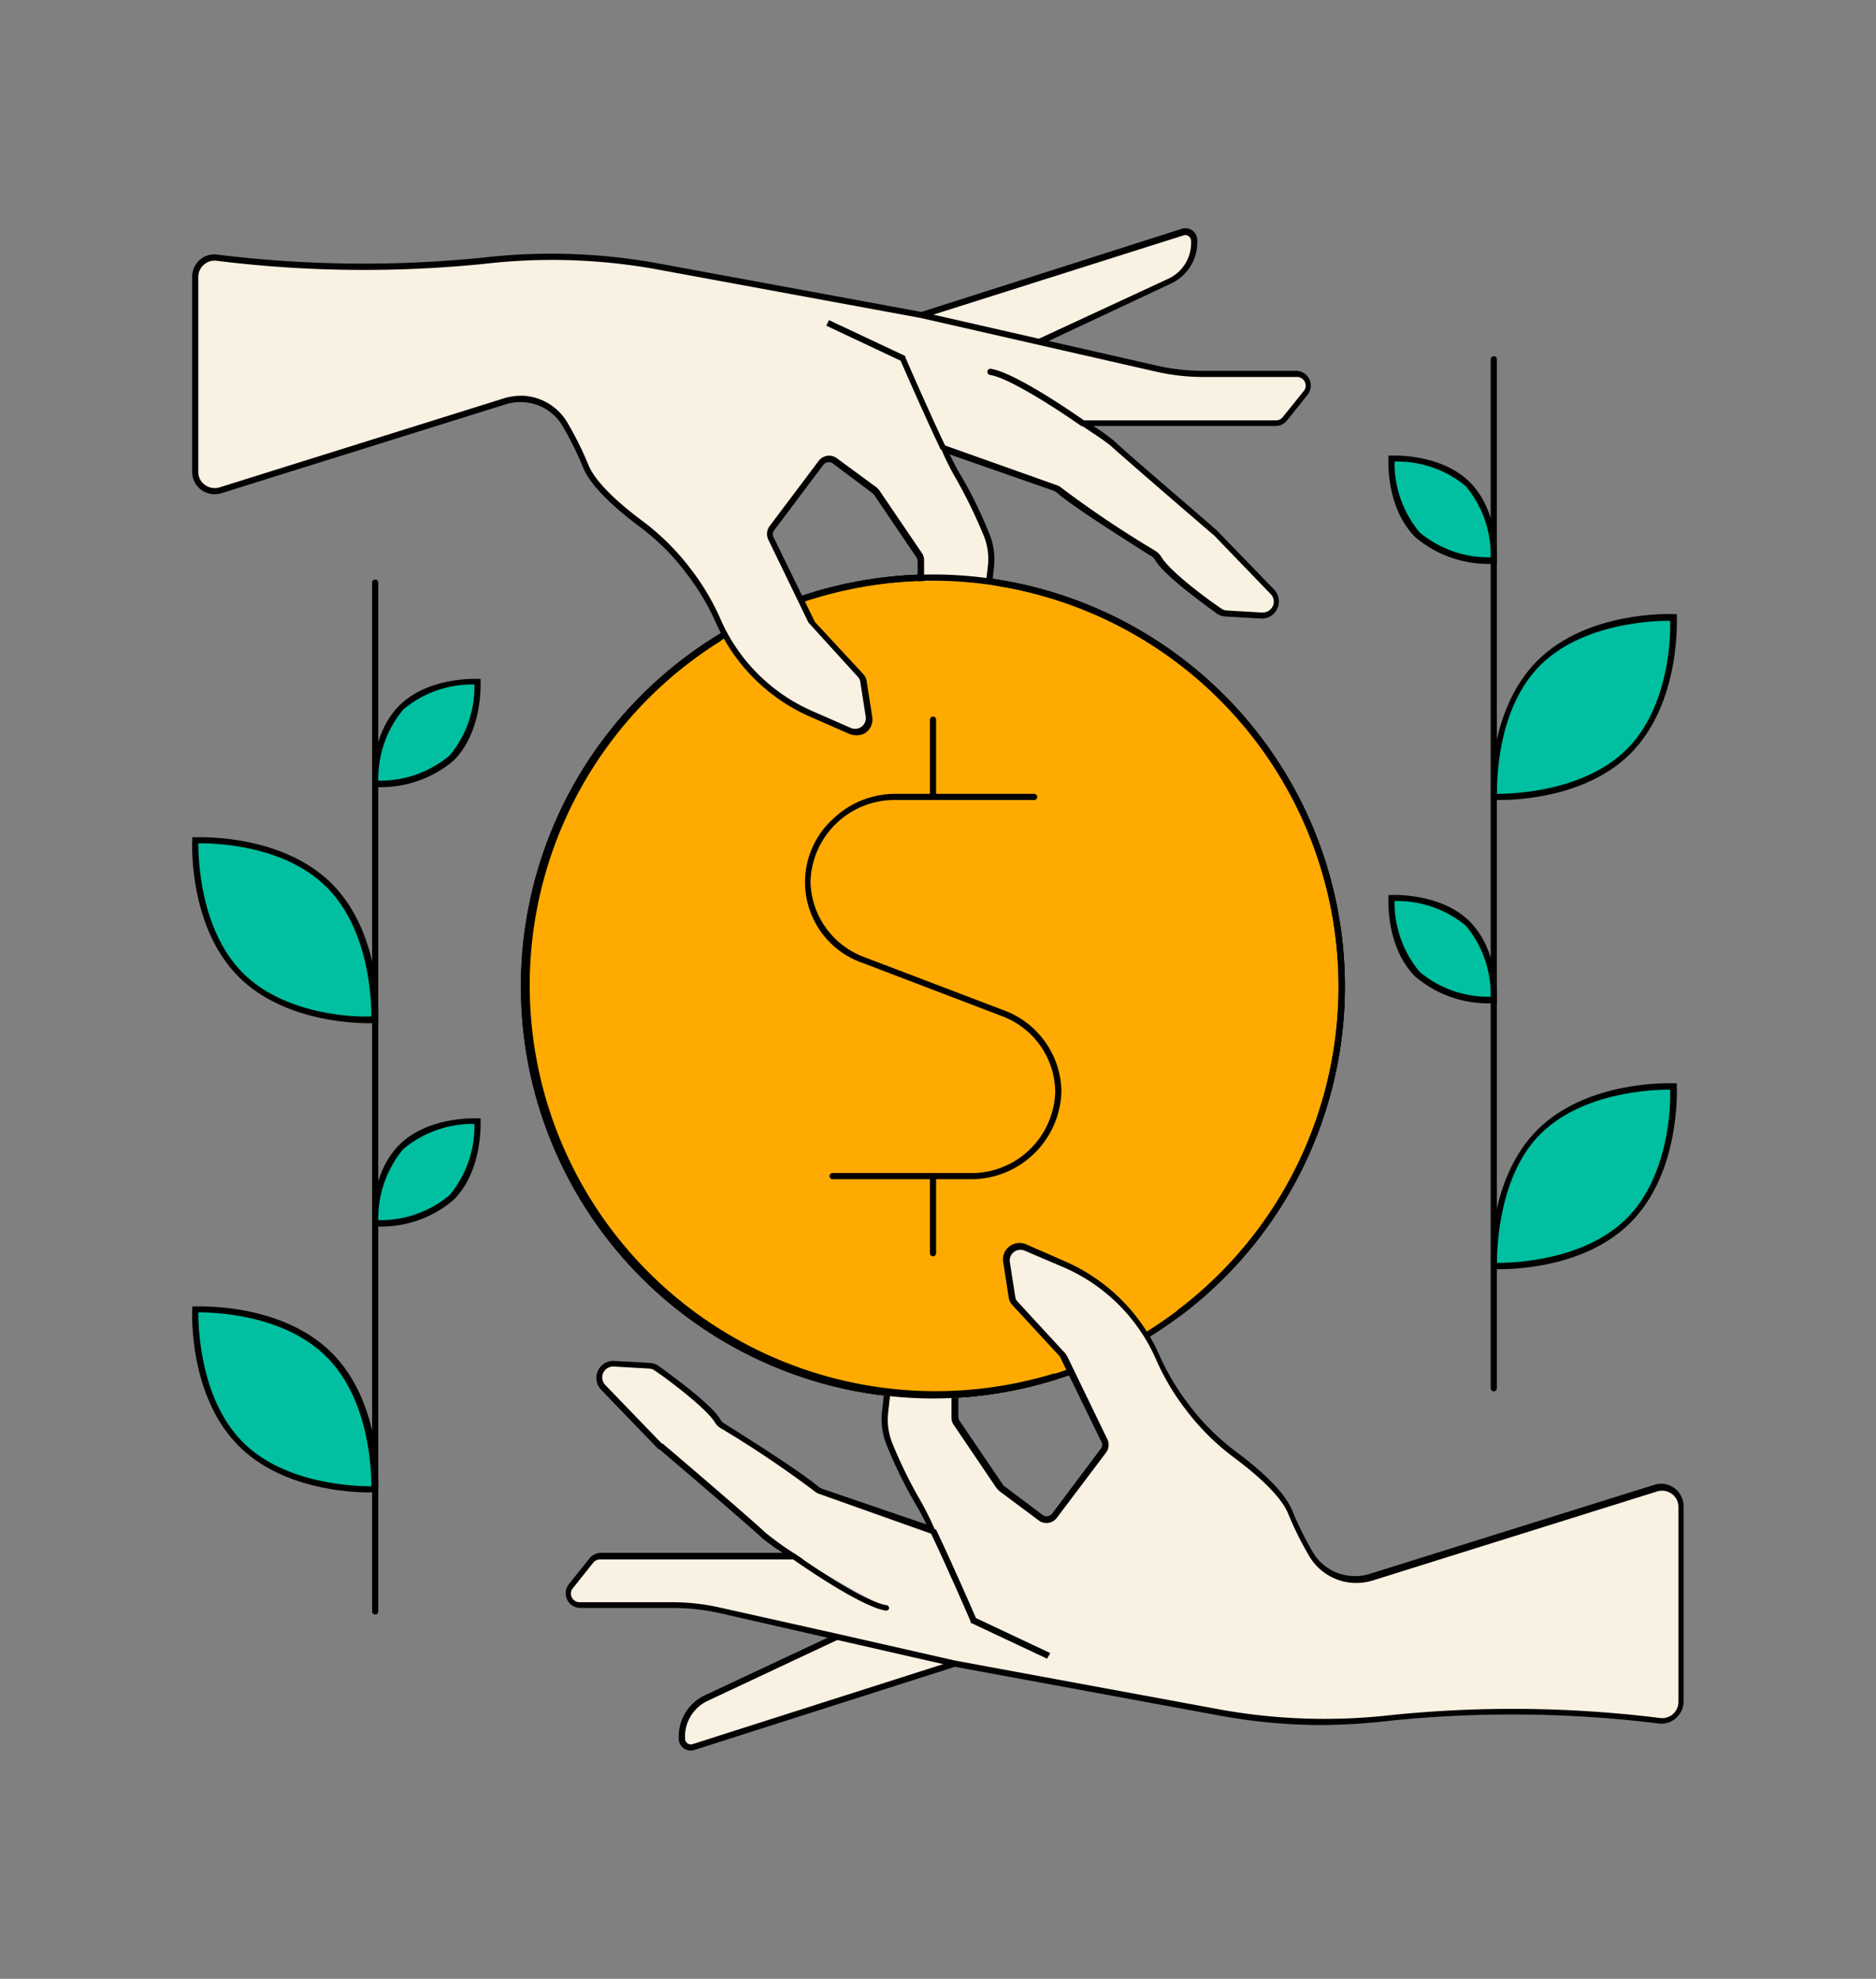 <svg id="Layer_1" data-name="Layer 1" xmlns="http://www.w3.org/2000/svg" width="128" height="135" viewBox="0 0 128 135"><rect x="0" y="0" width="128" height="135" fill="#808080" stroke="none"/><defs><style>.cls-1{fill:#fa0;}.cls-2{fill:#00c0a1;}.cls-3{fill:#f9f1e2;}.cls-4{fill:#020202;}.cls-5{fill:#d0d0d0;}</style></defs><circle class="cls-1" cx="63.66" cy="67.3" r="27.89"/><path d="M63.66,95.41A28.11,28.11,0,1,1,91.76,67.3,28.13,28.13,0,0,1,63.66,95.41Zm0-55.79A27.69,27.69,0,1,0,91.34,67.3,27.72,27.72,0,0,0,63.66,39.62Z"/><circle class="cls-1" cx="63.66" cy="67.3" r="27.89"/><path d="M63.66,95.41A28.11,28.11,0,1,1,91.76,67.3,28.13,28.13,0,0,1,63.66,95.41Zm0-55.79A27.69,27.69,0,1,0,91.34,67.3,27.72,27.72,0,0,0,63.66,39.62Z"/><g id="Money_sign" data-name="Money sign"><path d="M66.28,80.45H56.81a.21.21,0,0,1-.21-.21.21.21,0,0,1,.21-.21H66.1A5.72,5.72,0,0,0,72,74.45,5.59,5.59,0,0,0,68.3,69.3l-9.43-3.6a5.83,5.83,0,0,1-2-9.86,6.13,6.13,0,0,1,4.4-1.68h9.29a.21.21,0,0,1,.21.21.21.21,0,0,1-.21.21H61.22a5.74,5.74,0,0,0-5.92,5.57A5.62,5.62,0,0,0,59,65.31l9.42,3.59a6,6,0,0,1,4,5.55,6.16,6.16,0,0,1-6.15,6Z"/><path d="M63.66,54.58a.21.21,0,0,1-.21-.21V49.1a.21.21,0,0,1,.42,0v5.27A.21.21,0,0,1,63.66,54.58Z"/><path d="M63.66,85.71a.21.21,0,0,1-.21-.21V80.23a.21.21,0,1,1,.42,0V85.5A.21.21,0,0,1,63.66,85.71Z"/></g><path d="M101.92,94.92a.21.21,0,0,1-.21-.21V24.51a.22.22,0,0,1,.21-.21.21.21,0,0,1,.21.21v70.2A.21.21,0,0,1,101.92,94.92Z"/><path class="cls-2" d="M114.2,74.1s.29,5.77-3.1,9.16-9.17,3.11-9.17,3.11-.28-5.78,3.11-9.17S114.2,74.1,114.2,74.1Z"/><path d="M102.31,86.59h-.58v-.19c0-.24-.25-5.91,3.17-9.32s9.08-3.18,9.32-3.17h.19v.19c0,.24.25,5.91-3.17,9.32C108.3,86.36,103.68,86.59,102.31,86.59Zm-.17-.43c1,0,5.87-.11,8.81-3s3.06-7.79,3-8.82h-.09c-1.2,0-5.87.19-8.73,3S102.13,85.14,102.14,86.16Z"/><path class="cls-2" d="M114.2,42.09s.29,5.78-3.1,9.17-9.17,3.1-9.17,3.1-.28-5.77,3.11-9.16S114.2,42.09,114.2,42.09Z"/><path d="M102.31,54.58h-.58v-.19c0-.24-.25-5.91,3.17-9.32s9.08-3.18,9.32-3.17h.19v.19c0,.24.25,5.91-3.17,9.33C108.3,54.35,103.68,54.58,102.31,54.58Zm-.17-.42c1,0,5.87-.12,8.81-3s3.06-7.79,3-8.81c-1,0-5.88.11-8.82,3S102.13,53.13,102.14,54.16Z"/><path class="cls-2" d="M101.92,68.24s.16-3.28-1.76-5.21S95,61.26,95,61.26s-.16,3.29,1.76,5.21S101.92,68.24,101.92,68.24Z"/><path d="M101.71,68.45a7.64,7.64,0,0,1-5.15-1.83c-2-2-1.83-5.23-1.82-5.37v-.19h.19c.13,0,3.4-.15,5.36,1.82s1.84,5.23,1.83,5.37v.19h-.41Zm-6.56-7a7.37,7.37,0,0,0,1.71,4.85A7.27,7.27,0,0,0,101.71,68a7.3,7.3,0,0,0-1.7-4.85A7.39,7.39,0,0,0,95.15,61.47Z"/><path class="cls-2" d="M101.92,38.25s.16-3.28-1.76-5.21S95,31.28,95,31.28s-.16,3.28,1.76,5.21S101.92,38.25,101.92,38.25Z"/><path d="M101.71,38.47a7.7,7.7,0,0,1-5.15-1.83c-2-2-1.83-5.23-1.82-5.37v-.19h.19c.13,0,3.4-.14,5.36,1.82s1.84,5.23,1.83,5.37v.19h-.41Zm-6.56-7a7.38,7.38,0,0,0,1.71,4.85,7.3,7.3,0,0,0,4.85,1.7,7.3,7.3,0,0,0-1.7-4.85A7.31,7.31,0,0,0,95.15,31.49Z"/><path d="M25.6,110.15a.21.21,0,0,1-.21-.21V39.75a.21.21,0,0,1,.21-.21.21.21,0,0,1,.21.21v70.19A.21.21,0,0,1,25.6,110.15Z"/><path class="cls-2" d="M13.33,89.33s-.29,5.78,3.1,9.17,9.17,3.1,9.17,3.1.28-5.78-3.11-9.17S13.33,89.33,13.33,89.33Z"/><path d="M25.22,101.82c-1.37,0-6-.23-8.94-3.18-3.41-3.41-3.18-9.08-3.16-9.32v-.19h.2c.23,0,5.9-.25,9.32,3.17s3.18,9.08,3.17,9.32v.19h-.58ZM13.53,89.53c0,1,.11,5.88,3,8.82s7.78,3.05,8.81,3.05c0-1-.11-5.88-3.05-8.82S14.58,89.54,13.53,89.53Z"/><path class="cls-2" d="M13.33,57.32s-.29,5.78,3.1,9.17,9.17,3.1,9.17,3.1.28-5.77-3.11-9.16S13.33,57.32,13.33,57.32Z"/><path d="M25.22,69.81c-1.37,0-6-.23-8.94-3.17-3.41-3.42-3.18-9.09-3.16-9.33v-.19h.2c.23,0,5.9-.25,9.32,3.17s3.18,9.09,3.17,9.33v.19h-.58ZM13.53,57.53c0,1,.11,5.87,3,8.81s7.79,3.07,8.81,3c0-1-.11-5.88-3.05-8.81S14.58,57.53,13.53,57.53Z"/><path class="cls-2" d="M25.61,83.47s-.16-3.28,1.76-5.21,5.21-1.76,5.21-1.76.16,3.28-1.76,5.2S25.61,83.47,25.61,83.47Z"/><path d="M25.82,83.68h-.41v-.19c0-.14-.14-3.4,1.82-5.37s5.23-1.83,5.37-1.82h.19v.19c0,.13.14,3.39-1.83,5.36A7.61,7.61,0,0,1,25.82,83.68Zm6.55-7a7.38,7.38,0,0,0-4.85,1.71,7.38,7.38,0,0,0-1.71,4.85,7.31,7.31,0,0,0,4.86-1.7A7.33,7.33,0,0,0,32.37,76.7Z"/><path class="cls-2" d="M25.61,53.48s-.16-3.28,1.76-5.21,5.21-1.76,5.21-1.76.16,3.28-1.76,5.21S25.61,53.48,25.61,53.48Z"/><path d="M25.82,53.7h-.41v-.19c0-.13-.14-3.39,1.82-5.36s5.23-1.84,5.37-1.83h.19v.19c0,.14.14,3.4-1.83,5.37A7.66,7.66,0,0,1,25.82,53.7Zm6.55-7a7.3,7.3,0,0,0-4.85,1.7,7.4,7.4,0,0,0-1.71,4.86,7.39,7.39,0,0,0,4.86-1.71A7.3,7.3,0,0,0,32.37,46.72Z"/><path class="cls-3" d="M65.13,113.5l-17.82,5.69a.61.61,0,0,1-.79-.58v-.16a2.88,2.88,0,0,1,1.64-2.59l8.92-4.19"/><path class="cls-4" d="M47.12,119.43a.86.86,0,0,1-.48-.16.82.82,0,0,1-.33-.66v-.16a3.1,3.1,0,0,1,1.76-2.78L57,111.48l.18.38-8.92,4.19a2.69,2.69,0,0,0-1.52,2.4v.16a.4.4,0,0,0,.16.32.38.38,0,0,0,.36.06l17.82-5.69.12.4-17.82,5.69A1,1,0,0,1,47.12,119.43Z"/><line class="cls-5" x1="63.62" y1="104.41" x2="63.71" y2="104.44"/><path d="M63.71,104.65h-.08l-.08,0a.22.22,0,0,1-.13-.27.22.22,0,0,1,.27-.12l.09,0a.21.21,0,0,1-.07.4Z"/><path class="cls-3" d="M38.92,108.19l1.39-1.74a.81.81,0,0,1,.63-.3H54.11a20.19,20.19,0,0,1-2-1.37c-1-1-6.56-5.69-7-6.11a.13.13,0,0,1-.07-.06l-3.86-4A1,1,0,0,1,41.93,93l2.41.14a1,1,0,0,1,.49.17c.8.56,3.51,2.51,4.16,3.6a.86.86,0,0,0,.31.32c1,.64,5.21,3.27,6.4,4.3a.9.9,0,0,0,.3.17l7.62,2.71a21.39,21.39,0,0,0-1-1.93,31.22,31.22,0,0,1-1.87-3.83,4.49,4.49,0,0,1-.34-2.29l.52-4.61A4.54,4.54,0,0,1,62.27,89l3.49-3.34a.68.68,0,0,1,1.15.33l.49,2.12a.71.71,0,0,1-.11.55l-2,2.66a.67.67,0,0,0-.12.39v5a.69.69,0,0,0,.12.39l2.89,4.26.17.18,2.68,2a.69.69,0,0,0,1-.13L75.29,99a.7.7,0,0,0,.07-.71l-2.72-5.64-.12-.16-3.27-3.56a.68.68,0,0,1-.17-.35l-.39-2.44a.93.93,0,0,1,1.29-1l2.65,1.16A12.41,12.41,0,0,1,79,92.65h0a16.35,16.35,0,0,0,1.77,3.06l.18.24a16.21,16.21,0,0,0,3.36,3.36c1.4,1,3.2,2.58,3.73,3.9A21.8,21.8,0,0,0,89.42,106a3.54,3.54,0,0,0,2.86,1.75h0a3.63,3.63,0,0,0,1.27-.15L113,101.55a1.32,1.32,0,0,1,1.71,1.26v13.31a1.32,1.32,0,0,1-1.48,1.31A80.25,80.25,0,0,0,95,117.22a40.19,40.19,0,0,1-11.69-.37L65.13,113.5l-8-1.83h0l-8-1.81a14.3,14.3,0,0,0-3.26-.37h-6.3A.8.8,0,0,1,38.92,108.19Z"/><path class="cls-4" d="M90.3,117.69a38.73,38.73,0,0,1-7-.63l-18.17-3.35-16-3.65a14.56,14.56,0,0,0-3.21-.36h-6.3a1,1,0,0,1-.79-1.64l1.39-1.74a1,1,0,0,1,.79-.38H53.41a13.46,13.46,0,0,1-1.4-1c-.92-.86-5.58-4.85-7-6.05l-.05,0-.08-.07-3.86-4a1.16,1.16,0,0,1-.22-1.3,1.12,1.12,0,0,1,1.13-.67l2.41.13a1.2,1.2,0,0,1,.6.21c1,.74,3.57,2.58,4.22,3.66a.64.64,0,0,0,.24.25l.14.09c1.27.8,5.13,3.23,6.29,4.23a.8.8,0,0,0,.24.14L63.21,104a15.22,15.22,0,0,0-.78-1.45,30.81,30.81,0,0,1-1.89-3.86,4.67,4.67,0,0,1-.36-2.39l.52-4.61a4.7,4.7,0,0,1,1.43-2.89l3.49-3.34a.87.87,0,0,1,.87-.23.9.9,0,0,1,.63.66l.49,2.13a.93.93,0,0,1-.14.7l-2,2.67a.48.48,0,0,0-.08.27v5a.53.53,0,0,0,.08.27l3,4.42,2.66,2a.48.48,0,0,0,.35.09.5.5,0,0,0,.31-.18l3.34-4.45a.44.44,0,0,0,0-.48l-2.82-5.79-3.26-3.53a.9.9,0,0,1-.22-.46l-.38-2.43a1.12,1.12,0,0,1,.43-1.09,1.13,1.13,0,0,1,1.15-.13l2.65,1.16a12.52,12.52,0,0,1,6.46,6.47,16.26,16.26,0,0,0,1.75,3l.18.24a16,16,0,0,0,3.32,3.31c1.43,1.07,3.24,2.62,3.79,4a23.08,23.08,0,0,0,1.38,2.79,3.31,3.31,0,0,0,2.69,1.65,3.17,3.17,0,0,0,1.19-.14l19.43-6.08a1.53,1.53,0,0,1,2,1.46v13.31a1.53,1.53,0,0,1-.52,1.15,1.49,1.49,0,0,1-1.2.36,81.79,81.79,0,0,0-18.17-.2A44.12,44.12,0,0,1,90.3,117.69Zm-33.19-6.23h0l8.05,1.83,18.15,3.35A40.12,40.12,0,0,0,95,117a81.35,81.35,0,0,1,18.28.21,1.11,1.11,0,0,0,.87-.27,1.13,1.13,0,0,0,.37-.83V102.81a1.08,1.08,0,0,0-.45-.89,1.13,1.13,0,0,0-1-.17l-19.42,6.08a3.82,3.82,0,0,1-1.34.16,3.73,3.73,0,0,1-3-1.86,22.56,22.56,0,0,1-1.41-2.84c-.51-1.28-2.27-2.78-3.65-3.81a16.41,16.41,0,0,1-3.41-3.4l-.18-.24a16.3,16.3,0,0,1-1.79-3.11,12.15,12.15,0,0,0-6.25-6.25L69.9,85.32a.73.73,0,0,0-1,.77l.38,2.44a.6.6,0,0,0,.12.24l3.28,3.56.13.19,2.74,5.66a.89.89,0,0,1-.09.93l-3.35,4.44a.91.91,0,0,1-.59.35.87.87,0,0,1-.66-.18l-2.68-2-.19-.2-2.91-4.3a.83.83,0,0,1-.16-.5v-5a.87.87,0,0,1,.17-.52l2-2.66a.53.53,0,0,0,.07-.37L66.71,86a.48.48,0,0,0-.8-.22l-3.49,3.34a4.29,4.29,0,0,0-1.3,2.64l-.52,4.6a4.33,4.33,0,0,0,.32,2.19,31.54,31.54,0,0,0,1.86,3.79,20.74,20.74,0,0,1,1,2l.22.46-8.1-2.88a1.07,1.07,0,0,1-.36-.21,72.09,72.09,0,0,0-6.24-4.2l-.14-.08a1.09,1.09,0,0,1-.38-.39c-.62-1-3.3-3-4.1-3.53a.66.66,0,0,0-.39-.14l-2.4-.14a.75.75,0,0,0-.73.43.74.74,0,0,0,.14.83l3.86,4,0,0,.06,0c1.81,1.54,6.11,5.22,7,6.07A21.55,21.55,0,0,0,54.22,106l.59.39H40.94a.6.6,0,0,0-.47.23l-1.38,1.73a.56.56,0,0,0-.08.62.59.59,0,0,0,.54.34h6.3a14.65,14.65,0,0,1,3.3.37Z"/><path class="cls-3" d="M71.53,113l-5.14-2.42s-1.59-3.69-2.77-6.14"/><path class="cls-4" d="M71.44,113.16l-5.21-2.45,0-.08s-1.6-3.71-2.76-6.12l.38-.19c1.07,2.23,2.51,5.54,2.74,6.07l5.07,2.39Z"/><path class="cls-5" d="M54.11,106.15s4.56,3.24,6.31,3.52"/><path d="M60.42,109.88h0c-1.78-.29-6.22-3.43-6.4-3.56a.2.2,0,0,1-.05-.29.2.2,0,0,1,.29,0s4.54,3.21,6.22,3.48a.21.21,0,0,1,.18.24A.22.22,0,0,1,60.42,109.88Z"/><path class="cls-1" d="M60,95.17a37.25,37.25,0,0,0,5.86.15l.36-3.87,1.68-2s.13-2,.13-2.09-1-2.49-1-2.49l-.69-.25-2.5,1.57L61.58,88,60.2,90Z"/><path class="cls-3" d="M62.87,21.5l17.82-5.69a.61.61,0,0,1,.79.58v.16a2.88,2.88,0,0,1-1.64,2.59l-8.92,4.19"/><path class="cls-4" d="M71,23.52l-.18-.38L79.75,19a2.69,2.69,0,0,0,1.52-2.4v-.16a.4.4,0,0,0-.16-.32.38.38,0,0,0-.36-.06L62.94,21.7l-.13-.4,17.82-5.69a.81.81,0,0,1,1.06.78v.16a3.1,3.1,0,0,1-1.76,2.78Z"/><line class="cls-5" x1="64.38" y1="30.59" x2="64.3" y2="30.56"/><path d="M64.38,30.8l-.07,0-.08,0a.21.21,0,0,1-.13-.27.22.22,0,0,1,.27-.12l.08,0a.21.21,0,0,1,.13.27A.22.22,0,0,1,64.38,30.8Z"/><path class="cls-3" d="M89.08,26.81l-1.39,1.74a.81.81,0,0,1-.63.3H73.89a20.72,20.72,0,0,1,2,1.37c1,1,6.56,5.69,7.05,6.11l.06.06,3.86,4A1,1,0,0,1,86.07,42l-2.4-.14a1,1,0,0,1-.5-.17c-.8-.56-3.51-2.51-4.15-3.6a1,1,0,0,0-.32-.32c-1-.64-5.21-3.27-6.4-4.3a.9.9,0,0,0-.3-.17l-7.62-2.71a21.39,21.39,0,0,0,1,1.93,29.84,29.84,0,0,1,1.87,3.83,4.49,4.49,0,0,1,.34,2.29l-.52,4.61A4.54,4.54,0,0,1,65.73,46l-3.49,3.34A.68.68,0,0,1,61.09,49L60.6,46.9a.71.71,0,0,1,.11-.55l2-2.66a.67.67,0,0,0,.12-.39v-5a.69.69,0,0,0-.12-.39l-2.89-4.26-.17-.18-2.68-2a.69.69,0,0,0-.95.13L52.71,36a.7.7,0,0,0-.07.71l2.73,5.64.11.16,3.27,3.56a.78.78,0,0,1,.18.35l.38,2.44a.93.93,0,0,1-1.29,1l-2.65-1.16A12.41,12.41,0,0,1,49,42.35h0a15.82,15.82,0,0,0-1.77-3.06l-.18-.24a16.21,16.21,0,0,0-3.36-3.36c-1.4-1-3.19-2.58-3.73-3.9A21.8,21.8,0,0,0,38.58,29a3.52,3.52,0,0,0-2.86-1.75h0a3.55,3.55,0,0,0-1.26.15L15,33.45a1.32,1.32,0,0,1-1.71-1.26V18.88a1.32,1.32,0,0,1,1.48-1.31A80.27,80.27,0,0,0,33,17.78a40.19,40.19,0,0,1,11.69.37L62.87,21.5l8,1.83h0l8,1.81a14.15,14.15,0,0,0,3.25.37h6.3A.8.8,0,0,1,89.08,26.81Z"/><path class="cls-4" d="M58.4,50.16a1.1,1.1,0,0,1-.47-.1L55.28,48.9a12.56,12.56,0,0,1-6.46-6.47,16.26,16.26,0,0,0-1.75-3l-.18-.24a15.79,15.79,0,0,0-3.32-3.31c-1.42-1.07-3.24-2.62-3.79-4a23.08,23.08,0,0,0-1.38-2.79,3.31,3.31,0,0,0-2.69-1.65,3.38,3.38,0,0,0-1.19.14L15.1,33.65a1.56,1.56,0,0,1-1.37-.23,1.53,1.53,0,0,1-.62-1.23V18.88a1.53,1.53,0,0,1,.52-1.15,1.49,1.49,0,0,1,1.2-.36,81.16,81.16,0,0,0,18.17.2,40.65,40.65,0,0,1,11.75.37l18.16,3.35,16,3.65a14.56,14.56,0,0,0,3.21.36h6.3a1,1,0,0,1,.92.58,1,1,0,0,1-.13,1.06l-1.39,1.74a1,1,0,0,1-.79.38H74.59a13.46,13.46,0,0,1,1.4,1c1,.95,6.43,5.57,7,6.1l.07.06,3.87,4a1.16,1.16,0,0,1,.22,1.3,1.14,1.14,0,0,1-1.13.68l-2.41-.14a1.24,1.24,0,0,1-.6-.21c-1-.74-3.57-2.58-4.21-3.66a.75.75,0,0,0-.25-.25l-.15-.09c-1.26-.8-5.13-3.23-6.28-4.23a.88.88,0,0,0-.23-.14L64.79,31c.37.73.62,1.21.78,1.45a29.49,29.49,0,0,1,1.89,3.86,4.67,4.67,0,0,1,.36,2.39l-.52,4.61a4.7,4.7,0,0,1-1.43,2.89L62.39,49.5a.9.9,0,0,1-1.51-.43l-.48-2.13a.87.87,0,0,1,.13-.7l2-2.67a.48.48,0,0,0,.08-.27v-5a.53.53,0,0,0-.08-.27l-2.89-4.27-.13-.13-2.67-2a.48.48,0,0,0-.67.09l-3.34,4.45a.44.44,0,0,0-.05.48l2.82,5.78L58.91,46a.9.9,0,0,1,.22.46l.38,2.43a1.12,1.12,0,0,1-.43,1.09A1.14,1.14,0,0,1,58.4,50.16ZM35.51,27h.22a3.73,3.73,0,0,1,3,1.86,22.56,22.56,0,0,1,1.41,2.84c.51,1.28,2.27,2.78,3.65,3.81a16.65,16.65,0,0,1,3.41,3.4l.18.24a16.3,16.3,0,0,1,1.79,3.11,12.15,12.15,0,0,0,6.25,6.25l2.65,1.16a.73.73,0,0,0,1-.77l-.38-2.43a.58.58,0,0,0-.12-.25l-3.41-3.75-2.74-5.66a.9.9,0,0,1,.1-.93l3.34-4.44a.89.89,0,0,1,1.25-.17l2.72,2,.15.16,2.92,4.3a.89.89,0,0,1,.15.5v5a.94.94,0,0,1-.16.52l-2.05,2.66a.53.53,0,0,0-.06.37L61.29,49a.48.48,0,0,0,.34.35.47.47,0,0,0,.46-.13l3.49-3.34a4.29,4.29,0,0,0,1.3-2.64l.52-4.6a4.23,4.23,0,0,0-.32-2.19,33.84,33.84,0,0,0-1.85-3.79,18,18,0,0,1-1-2L64,30.22l8.1,2.88a1.07,1.07,0,0,1,.36.21,70.53,70.53,0,0,0,6.24,4.19l.14.09a1.21,1.21,0,0,1,.39.39c.62,1.05,3.29,3,4.09,3.53a.66.66,0,0,0,.39.14l2.41.14a.77.77,0,0,0,.72-.43.74.74,0,0,0-.14-.83l-3.86-4,0,0c-.63-.53-6-5.16-7.06-6.12-.22-.19-.87-.65-1.93-1.34l-.59-.39H87.06a.6.6,0,0,0,.47-.23l1.39-1.73a.59.59,0,0,0-.47-1h-6.3a14.78,14.78,0,0,1-3.3-.37l-16-3.65L44.67,18.35A40.1,40.1,0,0,0,33.05,18a81.35,81.35,0,0,1-18.28-.21,1.08,1.08,0,0,0-.86.27,1.1,1.1,0,0,0-.38.83V32.19a1.08,1.08,0,0,0,.45.89,1.13,1.13,0,0,0,1,.17l19.42-6.08A3.9,3.9,0,0,1,35.51,27Z"/><path class="cls-3" d="M56.47,22l5.14,2.42s1.6,3.69,2.77,6.14"/><path class="cls-4" d="M64.19,30.68c-1.07-2.23-2.51-5.54-2.74-6.07l-5.07-2.39.18-.38,5.21,2.45,0,.08s1.6,3.71,2.76,6.12Z"/><path class="cls-5" d="M73.89,28.85s-4.56-3.24-6.31-3.52"/><path d="M73.89,29.06a.19.19,0,0,1-.12,0s-4.54-3.21-6.22-3.48a.21.21,0,0,1,.06-.42c1.78.29,6.22,3.43,6.41,3.56a.22.22,0,0,1,0,.29A.23.23,0,0,1,73.89,29.06Z"/><path class="cls-1" d="M68,39.82a38,38,0,0,0-5.86-.14l-.36,3.71-1.68,1.94s-.12,1.94-.12,2,1,2.38,1,2.38l.87.16.77-.42,1.55-1,2.3-1.74,1.37-1.92Z"/><path d="M80.6,89.73l-.26-.34A27.69,27.69,0,0,0,55.4,40.87l-.12-.4A28.11,28.11,0,0,1,80.6,89.73Z"/><path d="M63.66,95.41A28.11,28.11,0,0,1,49,43.35l.22.35a27.69,27.69,0,0,0,22.71,50l.13.4A28.1,28.1,0,0,1,63.66,95.41Z"/></svg>